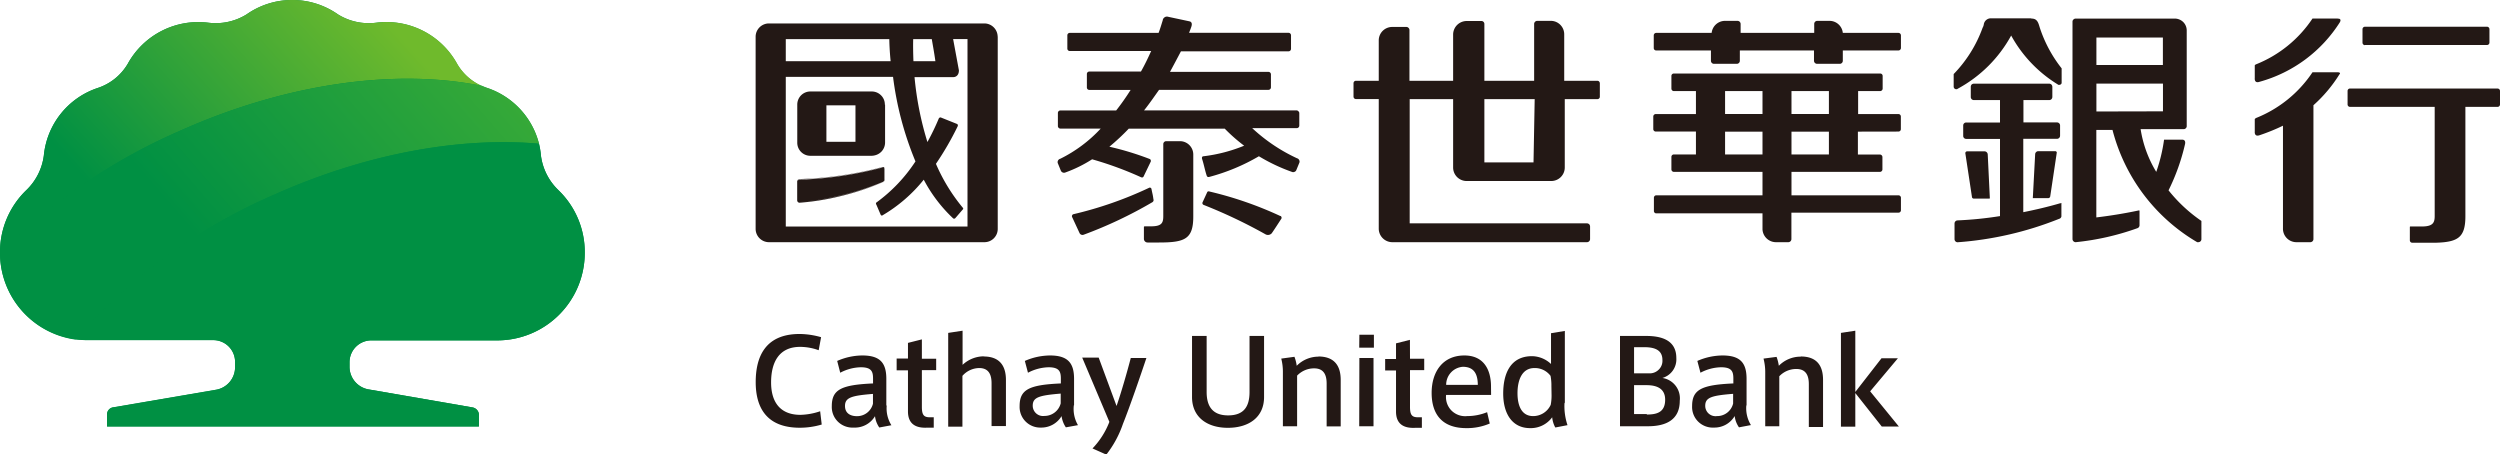<svg xmlns="http://www.w3.org/2000/svg" xmlns:xlink="http://www.w3.org/1999/xlink" width="320" height="58.15" viewBox="0 0 320 58.15"><defs><linearGradient id="未命名漸層" x1="-184.98" y1="421.89" x2="-186.12" y2="421.35" gradientTransform="matrix(40.77, 0, 0, -21.48, 7595.86, 9069.94)" gradientUnits="userSpaceOnUse"><stop offset="0" stop-color="#6fba2c"/><stop offset="1" stop-color="#009043"/></linearGradient><linearGradient id="未命名漸層_2" x1="-184.97" y1="422.32" x2="-186.31" y2="421.76" gradientTransform="matrix(45.61, 0, 0, -22.06, 8520.6, 9332.05)" gradientUnits="userSpaceOnUse"><stop offset="0" stop-color="#45b035"/><stop offset="1" stop-color="#009043"/></linearGradient></defs><g id="圖層_2" data-name="圖層 2"><g id="圖層_1-2" data-name="圖層 1"><g id="Header_PC_element_Logo" data-name="Header/PC/element/Logo"><g id="調整過"><path id="Shape" d="M102.45,53.1c-2.55,0-3.75-1.59-3.75-4.15s1-4.55,3.71-4.55a6.91,6.91,0,0,1,2.38.43l.31-1.67a10.23,10.23,0,0,0-2.75-.41c-4.46,0-5.62,3-5.62,6.16h0c0,3.1,1.26,5.84,5.65,5.84a9.83,9.83,0,0,0,2.8-.41l-.2-1.7A8.43,8.43,0,0,1,102.45,53.1Zm11-1.19V48.5c0-2-.75-3-3.07-3a8.11,8.11,0,0,0-3.22.7l.39,1.51a5.84,5.84,0,0,1,2.64-.7c1.4,0,1.56.59,1.56,1.47v.6c-4.13.18-5.28.81-5.28,2.92a2.63,2.63,0,0,0,.81,2,2.67,2.67,0,0,0,2,.73A3,3,0,0,0,112,53.27a3.18,3.18,0,0,0,.55,1.45l1.55-.29a4.06,4.06,0,0,1-.6-2.52Zm-1.71-.24a2.09,2.09,0,0,1-2.07,1.6c-.61,0-1.51-.23-1.51-1.31s.85-1.32,3.58-1.54ZM118,43.44l-1.78.45v2h-1.45v1.51h1.45v5.26c0,1.61,1,2.16,2.47,2.08h.83V53.41H119c-.76,0-1-.32-1-1.32V47.38h1.83V45.92H118Zm7.92,2.17a4,4,0,0,0-2.71,1.09V42.33l-1.84.28v12h1.82V48.11a2.91,2.91,0,0,1,2.14-1c1.22,0,1.59.83,1.59,1.95v5.48h1.84V48.63c0-1.56-.61-3-2.85-3Zm11.56,6.26V48.5c0-2-.76-3-3.08-3a8.14,8.14,0,0,0-3.22.7l.4,1.51a5.94,5.94,0,0,1,2.64-.7c1.4,0,1.57.59,1.57,1.47v.6c-4.15.18-5.28.81-5.28,2.92a2.64,2.64,0,0,0,2.73,2.73,3,3,0,0,0,2.64-1.47,3.38,3.38,0,0,0,.55,1.44l1.55-.28a4.11,4.11,0,0,1-.53-2.54Zm-1.71-.24a2.14,2.14,0,0,1-2.08,1.61,1.32,1.32,0,0,1-1.5-1.32c0-1.08.84-1.31,3.58-1.54Zm7.15.34-2.29-6.2h-2.11L142,54a10.2,10.2,0,0,1-2.16,3.4l1.77.79a13.44,13.44,0,0,0,2.13-3.94c.89-2.22,2.27-6.25,3-8.43h-2c-.47,1.8-1.22,4.42-1.85,6.23Z" style="fill:#231815"/><path id="Shape-2" data-name="Shape" d="M159.94,50.17c0,1.74-.62,3-2.74,3s-2.75-1.32-2.75-3V43h-1.87v7.82c0,2.63,2,3.94,4.58,3.94h0c2.64,0,4.64-1.31,4.64-3.94V43h-1.86Zm8.84-4.52a3.93,3.93,0,0,0-2.8,1.17,5.1,5.1,0,0,0-.29-1.15L164,45.9a6.89,6.89,0,0,1,.21,1.81v6.85h1.82V48.08a3,3,0,0,1,2.18-.93c1.23,0,1.6.83,1.6,1.94v5.49h1.8V48.63c0-1.56-.6-3-2.87-3Zm5.2,8.91h1.83V45.82H174Zm0-10.06h1.88V42.85H174Zm6.49-1-1.78.45v2H177.3v1.47h1.39v5.26c0,1.61,1,2.16,2.47,2.08H182V53.41h-.52c-.76,0-1-.32-1-1.32V47.38h1.82V45.92h-1.82Zm10.38,6c0-2.28-1-4-3.41-4-2.76,0-4.19,2.08-4.19,4.79s1.32,4.51,4.44,4.51a7.34,7.34,0,0,0,3-.59l-.34-1.45a6.82,6.82,0,0,1-2.56.5h0a2.48,2.48,0,0,1-2-.71,2.44,2.44,0,0,1-.69-2h5.76Zm-5.74-.24a2.3,2.3,0,0,1,2.13-2.31h0c1.41,0,1.91.89,1.92,2.31Zm15.19,2.36V42.36l-1.77.29v3.94a3.62,3.62,0,0,0-2.43-1c-2.75,0-3.69,2.21-3.69,4.79s1.16,4.42,3.44,4.42h0a3.39,3.39,0,0,0,2.83-1.39,3.33,3.33,0,0,0,.4,1.31l1.56-.3a7.66,7.66,0,0,1-.38-2.89Zm-1.7-1a6.09,6.09,0,0,1-.11,1.2,2.47,2.47,0,0,1-2.25,1.44c-1.46,0-2-1.31-2-2.93s.54-3.22,2.17-3.22a2.5,2.5,0,0,1,2.06,1,6.38,6.38,0,0,1,.11,1.31Z" style="fill:#231815"/><path id="Shape-3" data-name="Shape" d="M212.79,48.38a2.48,2.48,0,0,0,1.78-2.55c0-2.31-1.92-2.83-3.88-2.83h-3.33V54.56h3.57c2.36,0,4.08-.85,4.08-3.26A2.64,2.64,0,0,0,212.79,48.38Zm-3.63-3.94h1.32c1.48,0,2.31.46,2.31,1.64h0a1.56,1.56,0,0,1-.42,1.18,1.63,1.63,0,0,1-1.13.53h-2.08ZM210.79,53h-1.63v-3.7h1.59c1.55,0,2.39.59,2.39,1.86,0,1.64-1.1,1.9-2.35,1.9Zm12.77-1.11V48.5c0-2-.75-3-3.08-3a8.14,8.14,0,0,0-3.22.7l.4,1.51a5.81,5.81,0,0,1,2.64-.7c1.41,0,1.57.59,1.57,1.47v.6c-4.13.18-5.28.81-5.28,2.92a2.63,2.63,0,0,0,.81,2,2.67,2.67,0,0,0,2,.73,3,3,0,0,0,2.64-1.48,3.13,3.13,0,0,0,.55,1.45l1.53-.29a4.12,4.12,0,0,1-.59-2.52Zm-1.72-.24a2.1,2.1,0,0,1-2.07,1.61,1.32,1.32,0,0,1-1.5-1.32c0-1.07.82-1.31,3.57-1.53Zm8.64-6a3.91,3.91,0,0,0-2.79,1.17,5.45,5.45,0,0,0-.29-1.14l-1.67.22a6.9,6.9,0,0,1,.22,1.81v6.85h1.8v-6.4a3,3,0,0,1,2.18-.93c1.23,0,1.6.83,1.6,1.94v5.49h1.82V48.63c0-1.56-.58-3-2.85-3Zm8.9,4.44,3.55-4.23h-2.1l-3.35,4.31V42.33l-1.84.28v12h1.84v-4.3l3.39,4.29h2.19Z" style="fill:#231815"/><path id="Shape-4" data-name="Shape" d="M252.64,25.42h2a.06.06,0,0,0,.06-.06l-.27-5.59a.42.42,0,0,0-.41-.4h-2.22a.24.24,0,0,0-.24.23h0l.85,5.61a.23.23,0,0,0,.24.21Zm10.48-6.07h-2.23a.41.41,0,0,0-.39.39l-.3,5.62h2a.26.26,0,0,0,.23-.23l.84-5.61h0a.21.21,0,0,0-.16-.17Zm-3.1-17h-5.09a.91.91,0,0,0-1,.75,1.26,1.26,0,0,1-.16.46,16.54,16.54,0,0,1-3.7,5.92v1.61a.33.33,0,0,0,.33.33h.09l.13-.08a17,17,0,0,0,6.81-6.79,16.85,16.85,0,0,0,5.92,6.23l.12.08h.12a.31.31,0,0,0,.3-.22V8.75a16.85,16.85,0,0,1-2.78-5.16C260.92,3,260.82,2.35,260,2.38Zm3.67,23.67h0c-1.5.44-3.11.82-4.71,1.14V17.77h4.32a.4.4,0,0,0,.39-.39V16.06a.39.39,0,0,0-.39-.39H259V12.81h3.3a.41.41,0,0,0,.28-.11.44.44,0,0,0,.12-.28V11.1a.44.44,0,0,0-.12-.28.41.41,0,0,0-.28-.11h-9.64a.44.44,0,0,0-.29.11.43.43,0,0,0-.11.28v1.32a.39.39,0,0,0,.4.39H256v2.87h-4.32a.38.38,0,0,0-.39.39v1.32a.38.38,0,0,0,.39.39H256v9.88a47.11,47.11,0,0,1-5.43.55h0a.4.4,0,0,0-.39.4v2a.4.4,0,0,0,.39.4h0a43.31,43.31,0,0,0,13-3,.39.39,0,0,0,.29-.3V26.09a.08.08,0,0,0,0-.09s-.05,0-.08,0a.09.09,0,0,0-.08.06Zm13.88-1.65a26.7,26.7,0,0,0,2.12-5.95c.11-.61-.4-.54-.4-.54H277A20.84,20.84,0,0,1,276,22a14.9,14.9,0,0,1-2-5.47h5.49a.36.36,0,0,0,.29-.11.36.36,0,0,0,.12-.28V3.88a1.52,1.52,0,0,0-.49-1.1,1.56,1.56,0,0,0-1.13-.4h-12.6a.4.4,0,0,0-.28.12.36.36,0,0,0-.12.28V30.59a.41.41,0,0,0,.41.41,33.2,33.2,0,0,0,7.92-1.8.4.4,0,0,0,.25-.37V27s0-.1-.12-.06c-1.93.41-3.81.7-5.41.89V16.63h2.07A23.44,23.44,0,0,0,281.24,31h.14a.41.41,0,0,0,.28-.11.37.37,0,0,0,.12-.26h0V28.28a19.35,19.35,0,0,1-4.21-3.92ZM268.34,4.8h8.51V8.32h-8.51Zm0,9.47V10.7h8.52v3.55Z" style="fill:#231815"/><path id="Shape-5" data-name="Shape" d="M204.49,10.34h-4.27V4.41a1.72,1.72,0,0,0-1.65-1.74h-1.83a.41.41,0,0,0-.37.36v7.31H190V3.08a.37.37,0,0,0-.11-.28.35.35,0,0,0-.28-.11h-1.81A1.74,1.74,0,0,0,186,4.4v5.94h-5.59V3.84a.36.36,0,0,0-.12-.27.36.36,0,0,0-.28-.12h-1.8a1.72,1.72,0,0,0-1.73,1.72v5.17h-2.92a.31.31,0,0,0-.22.09.32.32,0,0,0-.09.23v1.71a.31.31,0,0,0,.31.31h2.92v16.6A1.74,1.74,0,0,0,178.23,31h24.91a.4.4,0,0,0,.39-.4V29a.44.44,0,0,0-.11-.29.42.42,0,0,0-.28-.12h-22.7V12.69H186v8.76a1.73,1.73,0,0,0,1.73,1.72h10.83a1.73,1.73,0,0,0,1.73-1.72V12.69h4.18a.31.31,0,0,0,.31-.31V10.67a.33.33,0,0,0-.09-.23A.29.29,0,0,0,204.49,10.34Zm-8.2,10.45H190v-8.1h6.44Z" style="fill:#231815"/><path id="Shape-6" data-name="Shape" d="M299.22,9.25H296a15.65,15.65,0,0,1-7.24,5.86h0s-.14.1-.15.14h0v1.59s-.09.71.61.47a25.42,25.42,0,0,0,3-1.22V29.24A1.72,1.72,0,0,0,293.92,31h1.8a.4.4,0,0,0,.4-.4V13.47a18.14,18.14,0,0,0,3.32-3.94C299.71,9.25,299.22,9.25,299.22,9.25Zm0-6.88H296a15.62,15.62,0,0,1-7.24,5.87h0s-.15.08-.15.13h0V10s-.09.71.61.47a17.75,17.75,0,0,0,10.3-7.65c.23-.48-.26-.43-.26-.43Zm3.5,3.39h15.62a.31.31,0,0,0,.31-.31V3.74a.32.32,0,0,0-.31-.32H302.72a.32.32,0,0,0-.32.32V5.46a.32.32,0,0,0,.32.32Zm17,5.57H300.8a.31.31,0,0,0-.31.31v1.73a.31.31,0,0,0,.31.31h10.84v14c0,.85-.26,1.31-1.65,1.31h-1.42c-.09,0-.11,0-.11.1v1.67a.31.31,0,0,0,.31.31h3c2.85-.08,3.8-.67,3.8-3.39v-14h4.11a.31.31,0,0,0,.32-.31V11.66a.31.31,0,0,0-.25-.32Z" style="fill:#231815"/><path id="Shape-7" data-name="Shape" d="M113.26,21.58V23a.32.32,0,0,1-.19.29,34.84,34.84,0,0,1-5.64,1.78,32,32,0,0,1-5.05.8h0a.32.32,0,0,1-.32-.32V23.27a.32.32,0,0,1,.32-.32h0A47.3,47.3,0,0,0,113,21.4a.15.15,0,0,1,.17,0,.17.17,0,0,1,.06.16Zm0-8.18v4.83a1.65,1.65,0,0,1-.49,1.2,1.72,1.72,0,0,1-1.21.5h-7.81a1.72,1.72,0,0,1-1.21-.5,1.69,1.69,0,0,1-.49-1.2V13.4a1.69,1.69,0,0,1,.49-1.2,1.67,1.67,0,0,1,1.21-.49h7.84a1.66,1.66,0,0,1,1.19.5,1.63,1.63,0,0,1,.48,1.19Zm-3.76.08h-3.72v4.67h3.72Zm3.74-.06v4.82a1.72,1.72,0,0,1-.5,1.21,1.69,1.69,0,0,1-1.2.49h-7.79a1.67,1.67,0,0,1-1.7-1.7V13.4a1.69,1.69,0,0,1,.49-1.2,1.67,1.67,0,0,1,1.21-.49h7.84a1.66,1.66,0,0,1,1.19.5,1.63,1.63,0,0,1,.48,1.19Zm-3.74.06h-3.72v4.67h3.72ZM113.24,23V21.58a.18.18,0,0,0-.07-.15.21.21,0,0,0-.17,0A47.3,47.3,0,0,1,102.35,23h0a.32.32,0,0,0-.31.32v2.31a.31.31,0,0,0,.31.32h0a31.92,31.92,0,0,0,5.06-.8A34.73,34.73,0,0,0,113,23.33a.3.3,0,0,0,.22-.29ZM127.71,4.65V29.32A1.7,1.7,0,0,1,126,31H98.42a1.71,1.71,0,0,1-1.7-1.69V4.65A1.71,1.71,0,0,1,98.43,3H126a1.71,1.71,0,0,1,1.7,1.7ZM116.92,7.83h2.81c-.17-1.21-.36-2.2-.46-2.82h-2.38C116.87,5.55,116.87,6.53,116.92,7.83Zm-16.34,0H114c-.13-1.32-.16-2.28-.17-2.82H100.58ZM123.84,5H122l.74,4c0,.87-.68.87-.68.87h-5a40.64,40.64,0,0,0,1.65,8.31,30.82,30.82,0,0,0,1.45-3,.24.24,0,0,1,.13-.13.2.2,0,0,1,.17,0l2,.8s.24.07.11.34a37.84,37.84,0,0,1-2.77,4.78,23.08,23.08,0,0,0,3.43,5.61.15.15,0,0,1,0,.24l-.95,1.1a.19.19,0,0,1-.15.07.2.2,0,0,1-.16-.07A18.83,18.83,0,0,1,118.24,23,19.24,19.24,0,0,1,113,27.54c-.2.16-.29-.09-.29-.09l-.53-1.24s-.13-.18,0-.29a20,20,0,0,0,5-5.26,41.39,41.39,0,0,1-2.87-10.82H100.58V29h23.26ZM113.29,13.4v4.83a1.69,1.69,0,0,1-.49,1.2,1.72,1.72,0,0,1-1.21.5h-7.84a1.72,1.72,0,0,1-1.21-.5,1.69,1.69,0,0,1-.49-1.2V13.4a1.69,1.69,0,0,1,.49-1.2,1.67,1.67,0,0,1,1.21-.49h7.84a1.66,1.66,0,0,1,1.19.5,1.63,1.63,0,0,1,.48,1.19Zm-3.79.08h-3.72v4.67h3.72ZM113,21.37a47.3,47.3,0,0,1-10.64,1.55h0a.32.32,0,0,0-.32.32v2.31a.32.32,0,0,0,.32.32h0a32,32,0,0,0,5-.8,34.73,34.73,0,0,0,5.63-1.78.3.3,0,0,0,.2-.29V21.58a.15.15,0,0,0-.06-.14.17.17,0,0,0-.15,0Z" style="fill:#231815"/><path id="Shape-8" data-name="Shape" d="M151.06,18.07h-1.78a.38.38,0,0,0-.38.38v9.21c0,.84-.17,1.31-1.56,1.31h-.8c-.14,0-.12.11-.12.11v1.48a.47.47,0,0,0,.47.48h1.47c3.32,0,4.38-.45,4.38-3.33V19.77A1.71,1.71,0,0,0,151.06,18.07Zm15.06-3.94H146.44c.7-.88,1.32-1.79,1.92-2.63h14a.32.32,0,0,0,.32-.32V9.51a.32.32,0,0,0-.32-.31h-12.6c.54-1,1-1.87,1.4-2.63h13.77a.32.32,0,0,0,.32-.32V4.52a.32.32,0,0,0-.32-.32H152.2c.13-.34.25-.63.31-.84s.1-.55-.26-.63l-2.72-.58a.51.51,0,0,0-.45.06.52.52,0,0,0-.25.39l-.25.8c-.08.25-.17.52-.28.81H136.93a.31.31,0,0,0-.31.32V6.21a.31.31,0,0,0,.31.32h10.42c-.38.84-.81,1.75-1.31,2.63h-6.6a.31.31,0,0,0-.32.31V11.2a.31.31,0,0,0,.32.31h5.28a30.28,30.28,0,0,1-1.85,2.63h-7.14a.32.32,0,0,0-.32.32v1.68a.33.33,0,0,0,.32.32h5.16a17.8,17.8,0,0,1-5.17,3.86.45.45,0,0,0-.3.24.42.42,0,0,0,0,.38l.37.91a.45.45,0,0,0,.24.23.42.42,0,0,0,.33,0,17.08,17.08,0,0,0,3.43-1.69,44.5,44.5,0,0,1,6.25,2.29c.24.11.33-.07.33-.07l.92-1.91a.23.23,0,0,0,0-.2.2.2,0,0,0-.13-.15A37.34,37.34,0,0,0,142,18.78a28.49,28.49,0,0,0,2.48-2.31h12.29a21.38,21.38,0,0,0,2.48,2.18A19.94,19.94,0,0,1,154.06,20c-.17,0-.24.13-.2.32.25.77.33,1.32.58,2.11.08.25.2.25.37.21A25.44,25.44,0,0,0,161.14,20,22.89,22.89,0,0,0,165.36,22a.39.39,0,0,0,.33,0,.39.39,0,0,0,.24-.23l.37-.9a.4.4,0,0,0,0-.37.42.42,0,0,0-.28-.24,21.92,21.92,0,0,1-5.74-3.86H166a.32.32,0,0,0,.31-.32V14.51a.31.31,0,0,0-.25-.33ZM147.64,25.52c-.09-.68-.11-.6-.25-1.32a.21.21,0,0,0-.11-.16.2.2,0,0,0-.2,0,48.43,48.43,0,0,1-9.65,3.37.25.25,0,0,0-.19.14.25.25,0,0,0,0,.25l.95,2.05a.42.42,0,0,0,.53.19,54.9,54.9,0,0,0,8.77-4.15.33.33,0,0,0,.17-.31Zm16.26,2.14a46.94,46.94,0,0,0-9.06-3.14c-.28-.1-.33.11-.33.11l-.57,1.24a.25.25,0,0,0,.13.36A64.68,64.68,0,0,1,162,30a.65.65,0,0,0,.79-.15c.49-.72.7-1.05,1.18-1.79a.28.28,0,0,0,.07-.23.34.34,0,0,0-.13-.2Z" style="fill:#231815"/><path id="Shape-9" data-name="Shape" d="M243,4.21h-7.12a1.71,1.71,0,0,0-1.7-1.54h-1.57a.39.39,0,0,0-.39.4V4.21h-9.42V3.07a.4.4,0,0,0-.4-.4H220.8a1.73,1.73,0,0,0-1.71,1.54H212a.32.32,0,0,0-.32.32V6.15a.31.31,0,0,0,.09.22.32.32,0,0,0,.23.09h7V7.78a.39.39,0,0,0,.39.39h2.92a.39.39,0,0,0,.39-.39V6.46h9.49V7.78a.4.4,0,0,0,.4.39h2.9a.39.39,0,0,0,.39-.39V6.46H243a.31.31,0,0,0,.22-.09.32.32,0,0,0,.1-.22V4.53a.33.33,0,0,0-.1-.23A.33.33,0,0,0,243,4.21Zm0,12.63a.31.31,0,0,0,.31-.32v-1.6a.31.31,0,0,0-.31-.32h-5.16V11.66h2.83a.33.33,0,0,0,.31-.32V9.72a.31.31,0,0,0-.31-.31H214.26a.32.32,0,0,0-.23.09.31.31,0,0,0-.09.22v1.62a.32.32,0,0,0,.32.32h2.82V14.6h-5.16a.32.32,0,0,0-.3.32v1.6a.32.32,0,0,0,.3.32h5.16v2.93h-2.82a.31.31,0,0,0-.32.31V21.7a.32.32,0,0,0,.32.3H225.6v3H212a.31.31,0,0,0-.3.3V27a.3.3,0,0,0,.3.31H225.6v2.07A1.73,1.73,0,0,0,227.33,31h1.57a.4.4,0,0,0,.4-.4V27.22H243a.31.31,0,0,0,.32-.31V25.29A.32.32,0,0,0,243,25H229.31V22h11.33a.32.32,0,0,0,.31-.3V20.1a.33.33,0,0,0-.31-.32h-2.83V16.85ZM225.6,19.77h-4.79V16.85h4.79Zm0-5.18h-4.79V11.66h4.79Zm8.5,5.18h-4.79V16.85h4.79Zm0-5.18h-4.79V11.66h4.79Z" style="fill:#231815"/><path id="Shape-10" data-name="Shape" d="M71.47,24.33a7.43,7.43,0,0,1-2.23-4.42,10.11,10.11,0,0,0-6.88-8.64c-.23-.07-.46-.17-.71-.27a6.84,6.84,0,0,1-3.16-2.83A10.32,10.32,0,0,0,48.13,2.91a7.48,7.48,0,0,1-4.86-1.06,10.19,10.19,0,0,0-11.72,0A7.51,7.51,0,0,1,26.7,2.91,10.31,10.31,0,0,0,16.35,8.17a7,7,0,0,1-3.87,3.1,10.15,10.15,0,0,0-6.87,8.64,7.49,7.49,0,0,1-2.23,4.42,11,11,0,0,0-3.38,8v.14A11.18,11.18,0,0,0,11.21,43.53H27.32a2.79,2.79,0,0,1,2.77,2.79V47a2.93,2.93,0,0,1-2.54,2.91l-13,2.23a.93.93,0,0,0-.85.86v1.6h47.6V53a1,1,0,0,0-.87-.86L47.28,49.86A2.94,2.94,0,0,1,44.74,47v-.64a2.79,2.79,0,0,1,2.76-2.79H63.63A11.21,11.21,0,0,0,74.85,32.34,11,11,0,0,0,71.47,24.33Z" style="fill:#008f43"/><path id="Shape-11" data-name="Shape" d="M23,16.76c13.85-6.2,27.9-8,38.69-5.76a6.84,6.84,0,0,1-3.16-2.83A10.32,10.32,0,0,0,48.13,2.91a7.48,7.48,0,0,1-4.86-1.06,10.19,10.19,0,0,0-11.72,0A7.51,7.51,0,0,1,26.7,2.91,10.31,10.31,0,0,0,16.35,8.17a7,7,0,0,1-3.87,3.1,10.15,10.15,0,0,0-6.87,8.64,7.49,7.49,0,0,1-2.23,4.42,11,11,0,0,0-3.38,8v.14A73.81,73.81,0,0,1,23,16.76Z" style="fill:url(#未命名漸層)"/><path id="Shape-12" data-name="Shape" d="M35.19,24.87C47.06,19.61,59,17.51,69,18.39a10.22,10.22,0,0,0-6.59-7.13h0c-.24-.08-.46-.17-.71-.28C50.86,8.78,36.81,10.56,23,16.76A73.78,73.78,0,0,0,0,32.47a11.19,11.19,0,0,0,9.67,11A71.52,71.52,0,0,1,35.19,24.87Z" style="fill:url(#未命名漸層_2)"/><path id="Shape-13" data-name="Shape" d="M71.47,24.33a7.43,7.43,0,0,1-2.23-4.42A9.76,9.76,0,0,0,69,18.4C59,17.51,47,19.58,35.19,24.88A71.62,71.62,0,0,0,9.67,43.44a11.38,11.38,0,0,0,1.54.1H27.32a2.79,2.79,0,0,1,2.77,2.79V47a2.93,2.93,0,0,1-2.54,2.9l-13,2.22a.93.93,0,0,0-.85.86v1.6h47.6V53a1,1,0,0,0-.87-.86L47.28,49.86A2.94,2.94,0,0,1,44.74,47v-.64a2.79,2.79,0,0,1,2.76-2.79H63.63A11.21,11.21,0,0,0,74.85,32.34a11,11,0,0,0-3.38-8Z" style="fill:#009043"/></g></g></g></g></svg>